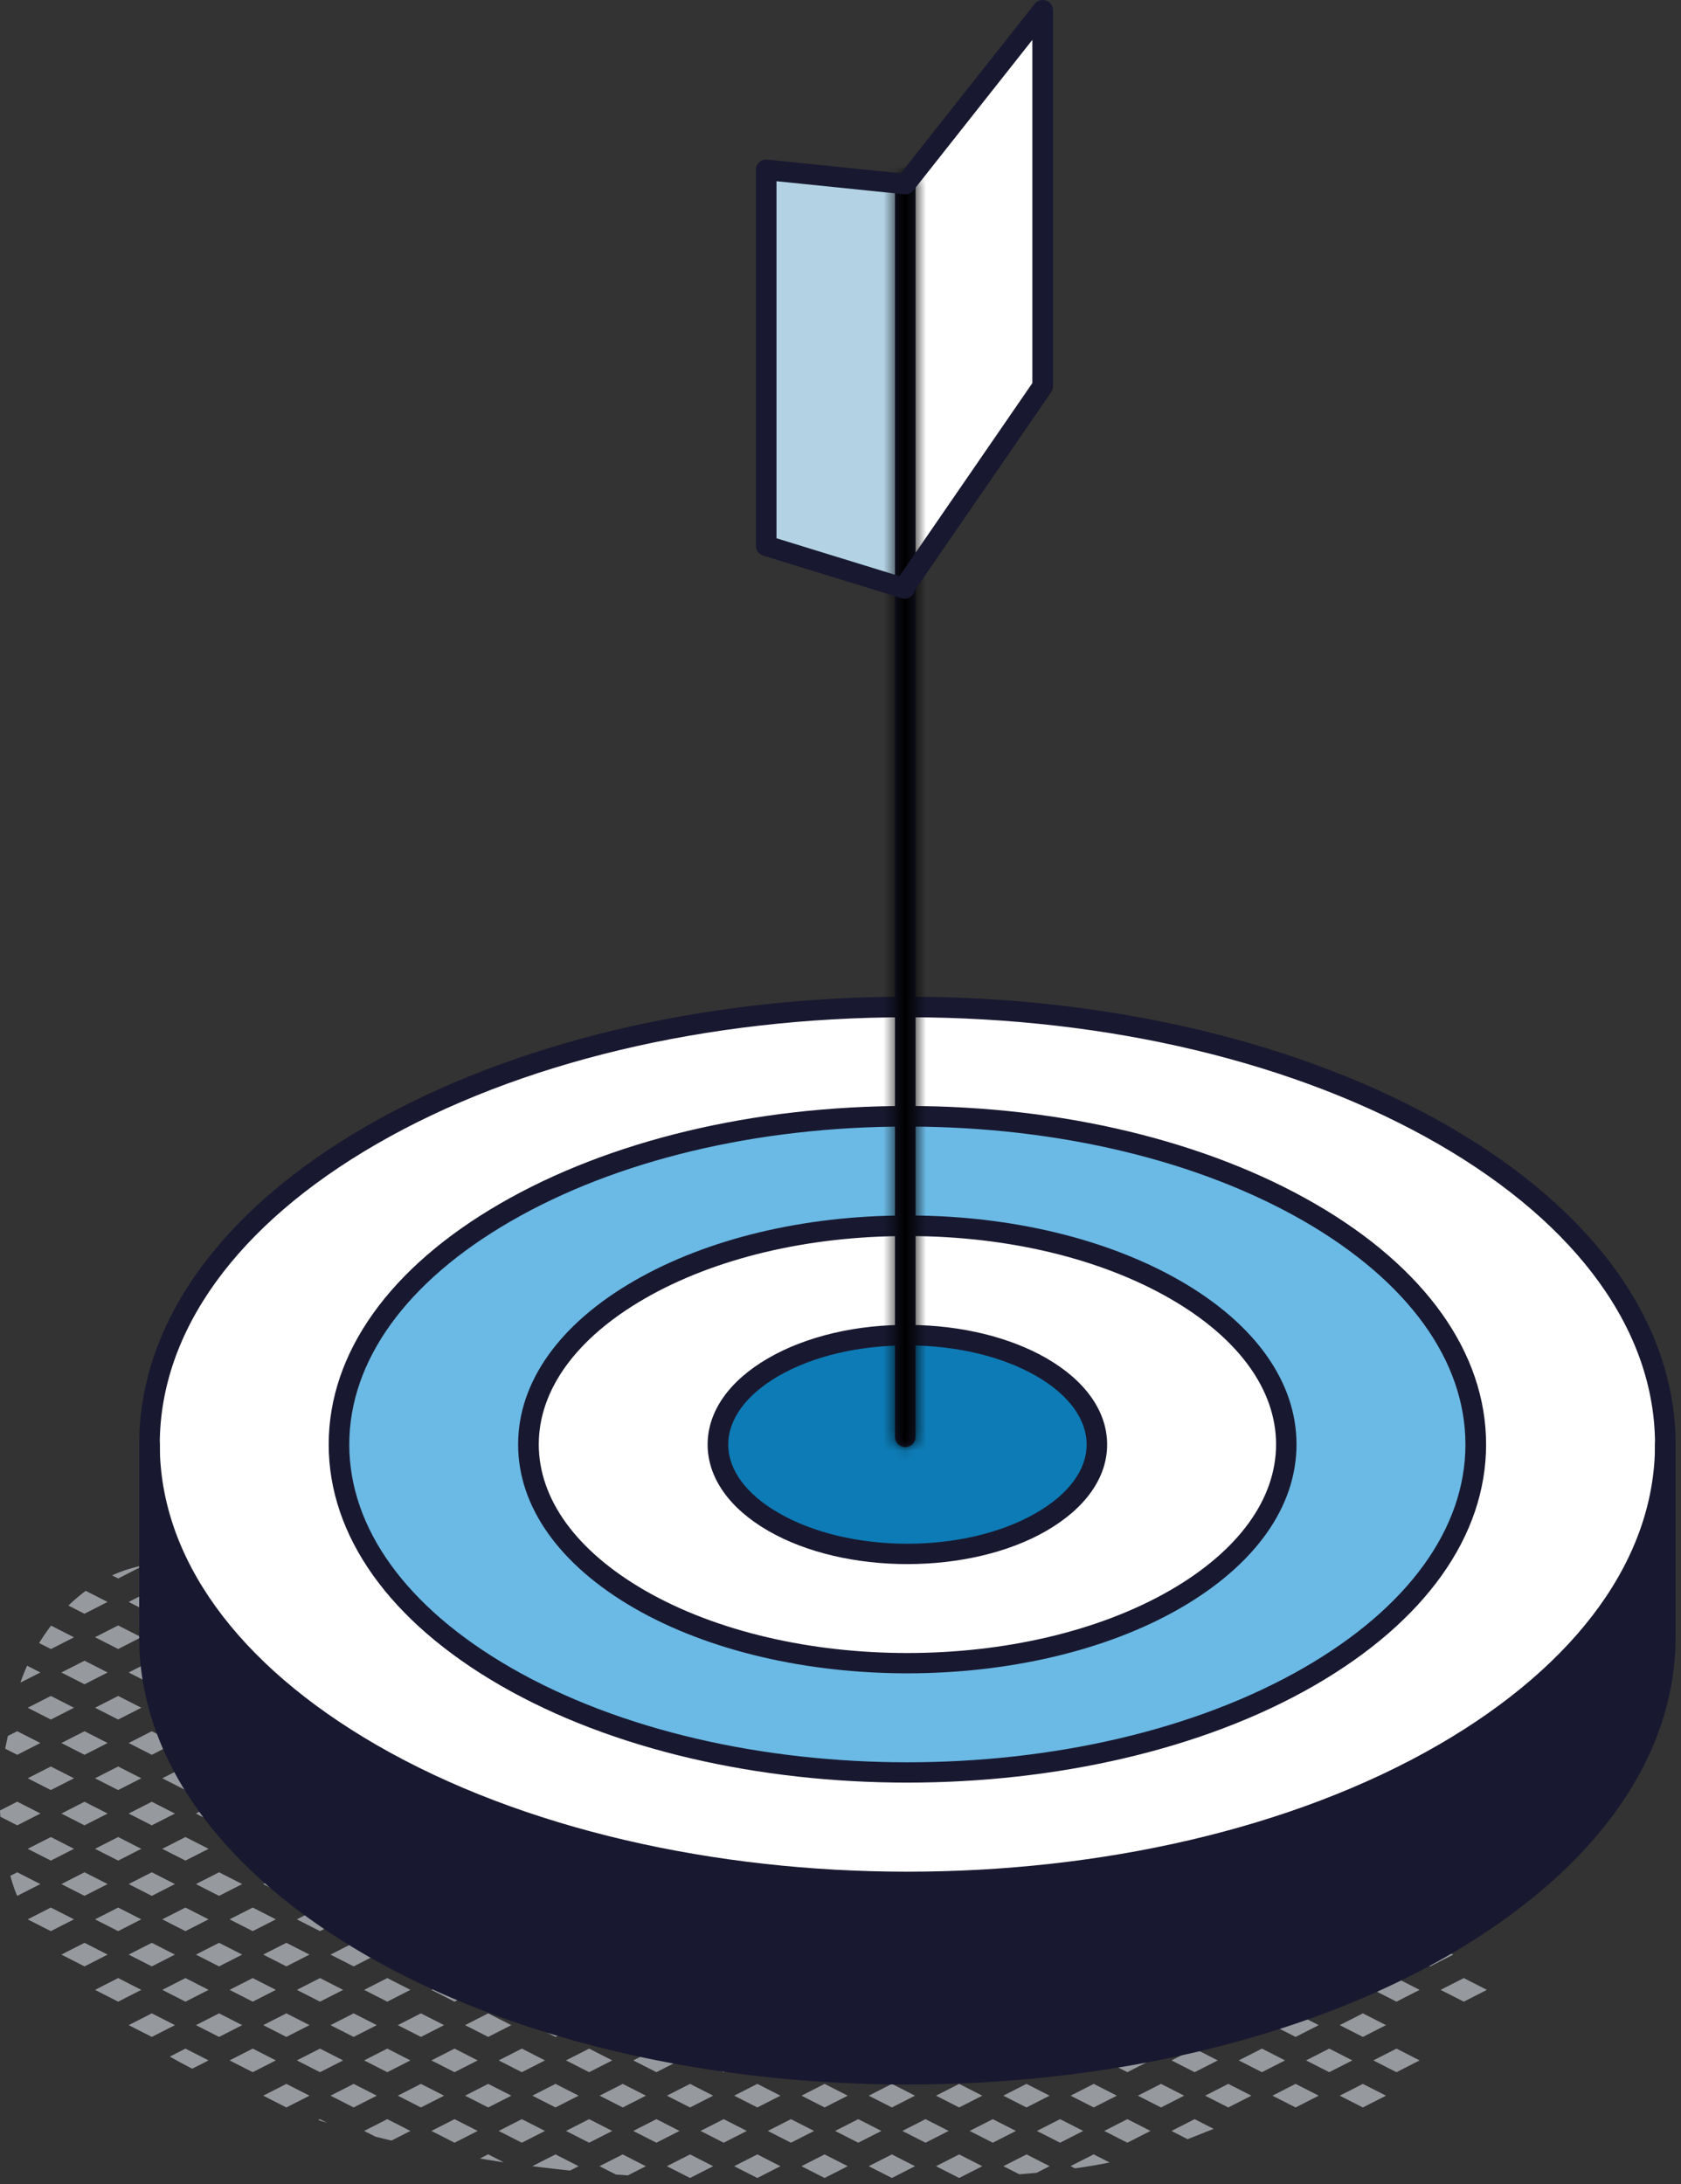 <?xml version="1.0" encoding="UTF-8"?>
<svg xmlns="http://www.w3.org/2000/svg" width="157" height="204" viewBox="0 0 157 204" fill="none">
  <rect x="0" y="0" width="157" height="204" fill="#333333" stroke="none"/>
  <path fill="#969A9E" d="m4.75 154.009-1.099-.555c.344-.555.717-1.101 1.12-1.63l2.14 1.093-2.16 1.1v-.008ZM4.75 158.394l2.16 1.101-2.16 1.101-2.16-1.101 2.16-1.101ZM3.77 156.202l-1.865.944c.186-.528.393-1.057.628-1.577l1.227.624.01.009ZM4.75 164.982l2.16 1.1-2.16 1.101-2.16-1.101 2.16-1.1ZM1.61 161.688l2.16 1.101-2.16 1.101-1.129-.573c.079-.398.167-.788.255-1.187l.864-.442h.01ZM6.91 172.67l-2.16 1.1-2.16-1.1 2.16-1.101 2.16 1.101ZM3.77 169.376l-2.16 1.101-1.58-.806c0-.191-.03-.382-.03-.581l1.61-.823 2.16 1.1v.009ZM6.91 179.257l-2.16 1.101-2.15-1.093-.01-.008 2.16-1.101 2.16 1.101ZM3.77 175.963l-2.16 1.101H1.6c-.049-.139-.108-.26-.157-.39-.186-.485-.334-.98-.48-1.482l.647-.33 2.16 1.101ZM13.196 146.321l-2.16 1.1-.57-.286a12.664 12.664 0 0 1 2.612-.866l.108.06.01-.008ZM11.036 151.807l2.16 1.101-2.16 1.101-2.16-1.101 2.16-1.101ZM8.021 148.583l2.023 1.031-2.16 1.101-1.493-.763c.511-.494 1.051-.953 1.62-1.378l.01.009ZM13.196 159.495l-2.16 1.101-2.16-1.101 2.16-1.101 2.16 1.101ZM10.054 156.202l-2.16 1.1-2.16-1.1 2.16-1.101 2.16 1.101ZM11.036 164.982l2.16 1.1-2.16 1.101-2.16-1.101 2.16-1.1ZM7.894 161.688l2.16 1.101-2.16 1.101-2.16-1.101 2.16-1.101ZM11.036 171.569l2.16 1.101-2.16 1.1-2.16-1.1 2.16-1.101ZM7.894 168.275l2.16 1.101-2.16 1.101-2.16-1.101 2.16-1.101ZM13.196 179.257l-2.16 1.101-2.16-1.101 2.16-1.101 2.16 1.101ZM10.054 175.963l-2.16 1.101-2.16-1.101 2.16-1.101 2.16 1.101ZM11.036 184.743l2.16 1.101-2.16 1.101-2.16-1.101 2.16-1.101ZM7.894 181.45l2.16 1.1-2.16 1.101-2.16-1.101 2.16-1.1ZM19.068 146.537l-1.748.893-2.16-1.101.648-.329c1.08.017 2.17.199 3.26.537ZM19.48 152.908l-2.16 1.101-2.16-1.101 2.16-1.101 2.16 1.101ZM16.338 149.614l-2.16 1.101-2.16-1.101 2.16-1.1 2.16 1.1ZM17.32 158.394l2.16 1.101-2.16 1.101-2.16-1.101 2.16-1.101ZM14.178 155.101l2.16 1.101-2.16 1.1-2.16-1.1 2.16-1.101ZM19.48 166.082l-2.16 1.101-2.16-1.101 2.16-1.1 2.16 1.1ZM16.338 162.789l-2.16 1.101-2.16-1.101 2.16-1.101 2.16 1.101ZM17.32 171.569l2.16 1.101-2.16 1.1-2.16-1.1 2.16-1.101ZM14.178 168.275l2.16 1.101-2.16 1.101-2.16-1.101 2.16-1.101ZM17.32 180.358l-2.16-1.101 2.16-1.101 2.16 1.101-2.16 1.101ZM14.178 174.862l2.16 1.101-2.16 1.101-2.16-1.101 2.16-1.101ZM17.32 186.945l-2.16-1.101 2.16-1.101 2.16 1.101-2.16 1.101ZM16.338 182.55l-2.16 1.101-2.16-1.101 2.16-1.1 2.16 1.1ZM17.958 193.211a58.615 58.615 0 0 1-2.092-1.135l1.453-.746 2.16 1.101-1.521.772v.008ZM14.178 188.037l2.16 1.101-2.16 1.1-2.16-1.1 2.16-1.101ZM25.763 152.908l-2.16 1.101-2.16-1.101 2.16-1.101 2.16 1.101ZM22.62 149.614l-2.16 1.101-2.16-1.101 2.16-1.1 2.16 1.1ZM25.763 159.495l-2.16 1.101-2.16-1.101 2.16-1.101 2.16 1.101ZM22.62 156.202l-2.16 1.1-2.16-1.1 2.16-1.101 2.16 1.101ZM23.602 167.183l-2.16-1.101 2.16-1.1.128.069c0 .407-.04.659-.118.416.128.537.275 1.031.462 1.482l-.472.243v-.009ZM22.62 162.789l-2.16 1.101-2.16-1.101 2.16-1.101 2.16 1.101ZM23.603 173.77l-2.16-1.1 2.16-1.101 2.16 1.101-2.16 1.1ZM20.46 170.477l-2.16-1.101 2.16-1.101 2.16 1.101-2.16 1.101ZM23.603 180.358l-2.16-1.101 2.16-1.101 2.16 1.101-2.16 1.101ZM20.46 177.064l-2.16-1.101 2.16-1.101 2.16 1.101-2.16 1.101ZM23.603 186.945l-2.16-1.101 2.16-1.101 2.16 1.101-2.16 1.101ZM20.46 183.651l-2.16-1.101 2.16-1.1 2.16 1.1-2.16 1.101ZM25.763 192.431l-2.16 1.101-2.16-1.101 2.16-1.101 2.16 1.101ZM20.46 190.238l-2.16-1.1 2.16-1.101 2.16 1.101-2.16 1.1ZM26.47 157.164l-1.886-.962 1.925-.98c.058.641.049 1.292-.04 1.942ZM31.026 173.19l-1.148.58-2.16-1.1 1.266-.65c.658.416 1.335.797 2.033 1.161l.01.009ZM26.745 170.477l-2.16-1.101.746-.381c.413.494.913.97 1.483 1.447l-.069.035ZM29.887 180.358l-2.16-1.101 2.16-1.101 2.16 1.101-2.16 1.101ZM26.745 177.064l-2.16-1.101 2.16-1.101 2.16 1.101-2.16 1.101ZM32.047 185.844l-2.16 1.101-2.16-1.101 2.16-1.101 2.16 1.101ZM26.745 183.651l-2.16-1.101 2.16-1.1 2.16 1.1-2.16 1.101ZM32.047 192.431l-2.16 1.101-2.16-1.101 2.16-1.101 2.16 1.101ZM28.905 189.138l-2.16 1.1-2.16-1.1 2.16-1.101 2.16 1.101ZM30.564 198.264c-.284-.086-.56-.173-.844-.268l.157-.078.688.346ZM28.905 195.725l-2.16 1.101-2.16-1.101 2.16-1.101 2.16 1.101ZM38.33 179.257l-2.16 1.101-2.16-1.101 2.16-1.101 2.16 1.101ZM33.029 177.064l-2.16-1.101 2.16-1.101 2.16 1.101-2.16 1.101ZM38.33 185.844l-2.16 1.101-2.16-1.101 2.16-1.101 2.16 1.101ZM35.189 182.55l-2.16 1.101-2.16-1.101 2.16-1.1 2.16 1.1ZM38.33 192.431l-2.16 1.101-2.16-1.101 2.16-1.101 2.16 1.101ZM35.189 189.138l-2.16 1.1-2.16-1.1 2.16-1.101 2.16 1.101ZM38.33 199.018l-1.767.902c-.5-.122-1.01-.243-1.512-.373l-1.04-.529 2.16-1.1 2.16 1.1ZM35.189 195.725l-2.16 1.101-2.16-1.101 2.16-1.101 2.16 1.101ZM42.454 180.358l-2.16-1.101 2.16-1.101 2.16 1.101-2.16 1.101ZM40.04 176.691l-.737.373-2.16-1.101.274-.139c.874.295 1.748.59 2.622.867ZM44.614 185.844l-2.16 1.101-2.16-1.101 2.16-1.101 2.16 1.101ZM39.313 183.651l-2.16-1.101 2.16-1.1 2.16 1.1-2.16 1.101ZM44.614 192.431l-2.16 1.101-2.16-1.101 2.16-1.101 2.16 1.101ZM41.473 189.138l-2.16 1.1-2.16-1.1 2.16-1.101 2.16 1.101ZM44.614 199.018l-2.16 1.101-2.16-1.101 2.16-1.1 2.16 1.1ZM41.473 195.725l-2.16 1.101-2.16-1.101 2.16-1.101 2.16 1.101ZM46.578 179.257l.471-.234c.245.095.491.182.736.277a7.55 7.55 0 0 1 1.493.789l-.54.269-2.16-1.101ZM48.738 186.945l-2.16-1.101 2.16-1.101 2.16 1.101-2.16 1.101ZM47.756 182.55l-2.16 1.101-2.16-1.101 2.16-1.1 2.16 1.1ZM50.898 192.431l-2.16 1.101-2.16-1.101 2.16-1.101 2.16 1.101ZM47.756 189.138l-2.16 1.1-2.16-1.1 2.16-1.101 2.16 1.101ZM48.738 200.119l-2.16-1.101 2.16-1.1 2.16 1.1-2.16 1.101ZM47.756 195.725l-2.16 1.101-2.16-1.101 2.16-1.101 2.16 1.101ZM47.04 201.948c-.737-.113-1.473-.234-2.21-.355l.756-.39 1.444.736.01.009ZM55.022 186.945l-2.16-1.101 2.16-1.101 2.16 1.101-2.16 1.101ZM51.694 182.689c.55.078 1.1.147 1.66.217l-1.474.754-2.16-1.101 1.404-.711c.207.278.403.555.58.85l-.01-.009ZM55.022 193.532l-2.16-1.101 2.16-1.101 2.16 1.101-2.16 1.101ZM54.04 189.138l-2.16 1.1-2.16-1.1 2.16-1.101 2.16 1.101ZM55.022 200.119l-2.16-1.101 2.16-1.1 2.16 1.1-2.16 1.101ZM51.88 196.826l-2.16-1.101 2.16-1.101 2.16 1.101-2.16 1.101ZM53.245 202.719c-1.178-.121-2.347-.26-3.525-.407l2.16-1.101 2.16 1.101-.795.407ZM61.306 186.945l-2.16-1.101 2.16-1.101 2.16 1.101-2.16 1.101ZM57.546 183.339c.343.035.697.061 1.04.087l-.432.216-.608-.312v.009ZM61.306 193.532l-2.16-1.101 2.16-1.101 2.16 1.101-2.16 1.101ZM58.164 190.238l-2.16-1.1 2.16-1.101 2.16 1.101-2.16 1.1ZM63.466 199.018l-2.16 1.101-2.16-1.101 2.16-1.1 2.16 1.1ZM58.164 196.826l-2.16-1.101 2.16-1.101 2.16 1.101-2.16 1.101ZM60.324 202.312l-1.689.858-1.11-.078-1.531-.78 2.16-1.101 2.16 1.101h.01ZM65.43 185.844l2.16-1.101 2.16 1.101-2.16 1.101-2.16-1.101ZM69.75 192.431l-2.16 1.101-2.16-1.101 2.16-1.101 2.16 1.101ZM64.447 190.238l-2.16-1.1 2.16-1.101 2.16 1.101-2.16 1.1ZM69.75 199.018l-2.16 1.101-2.16-1.101 2.16-1.1 2.16 1.1ZM66.607 195.725l-2.16 1.101-2.16-1.101 2.16-1.101 2.16 1.101ZM66.607 202.312l-2.16 1.101-2.16-1.101 2.16-1.101 2.16 1.101ZM71.713 185.844l2.16-1.101 2.16 1.101-2.16 1.101-2.16-1.101ZM76.033 192.431l-2.16 1.101-2.16-1.101 2.16-1.101 2.16 1.101ZM70.731 190.238l-2.16-1.1 2.16-1.101 2.16 1.101-2.16 1.1ZM76.033 199.018l-2.16 1.101-2.16-1.101 2.16-1.1 2.16 1.1ZM72.891 195.725l-2.16 1.101-2.16-1.101 2.16-1.101 2.16 1.101ZM72.891 202.312l-2.16 1.101-2.16-1.101 2.16-1.101 2.16 1.101ZM77.998 185.844l2.16-1.101 2.16 1.101-2.16 1.101-2.16-1.101ZM82.318 192.431l-2.16 1.101-2.16-1.101 2.16-1.101 2.16 1.101ZM77.015 190.238l-2.16-1.1 2.16-1.101 2.16 1.101-2.16 1.1ZM82.318 199.018l-2.16 1.101-2.16-1.101 2.16-1.1 2.16 1.1ZM79.175 195.725l-2.16 1.101-2.16-1.101 2.16-1.101 2.16 1.101ZM79.175 202.312l-2.16 1.101-2.16-1.101 2.16-1.101 2.16 1.101ZM86.44 184.743l2.16 1.101-2.16 1.101-2.16-1.101 2.16-1.101ZM88.6 192.431l-2.16 1.101-2.16-1.101 2.16-1.101 2.16 1.101ZM83.299 190.238l-2.16-1.1 2.16-1.101 2.16 1.101-2.16 1.1ZM88.6 199.018l-2.16 1.101-2.16-1.101 2.16-1.1 2.16 1.1ZM85.459 195.725l-2.16 1.101-2.16-1.101 2.16-1.101 2.16 1.101ZM85.459 202.312l-2.16 1.101-2.16-1.101 2.16-1.101 2.16 1.101ZM92.724 184.743l2.16 1.101-2.16 1.101-2.16-1.101 2.16-1.101ZM92.724 191.33l2.16 1.101-2.16 1.101-2.16-1.101 2.16-1.101ZM89.582 188.037l2.16 1.101-2.16 1.1-2.16-1.1 2.16-1.101ZM94.884 199.018l-2.16 1.101-2.16-1.101 2.16-1.1 2.16 1.1ZM91.742 195.725l-2.16 1.101-2.16-1.101 2.16-1.101 2.16 1.101ZM91.742 202.312l-2.16 1.101-2.16-1.101 2.16-1.101 2.16 1.101ZM101.168 185.844l-2.16 1.101-2.16-1.101 2.16-1.101 2.16 1.101ZM96.848 192.431l2.16-1.101 2.16 1.101-2.16 1.101-2.16-1.101ZM95.867 188.037l2.16 1.101-2.16 1.1-2.16-1.1 2.16-1.101ZM96.848 199.018l2.16-1.1 2.16 1.1-2.16 1.101-2.16-1.101ZM95.867 194.624l2.16 1.101-2.16 1.101-2.16-1.101 2.16-1.101ZM98.026 202.312l-1.207.615c-.54.052-1.08.096-1.62.139l-1.483-.754 2.16-1.101 2.16 1.101h-.01ZM107.452 185.844l-2.16 1.101-2.16-1.101 2.16-1.101 2.16 1.101ZM102.151 183.651l-1.63-.832a56.41 56.41 0 0 0 2.779-.78l1.001.511-2.16 1.101h.01ZM107.452 192.431l-2.16 1.101-2.16-1.101 2.16-1.101 2.16 1.101ZM99.99 189.138l2.16-1.101 2.16 1.101-2.16 1.1-2.16-1.1ZM105.292 197.918l2.16 1.1-2.16 1.101-2.16-1.101 2.16-1.1ZM99.99 195.725l2.16-1.101 2.16 1.101-2.16 1.101-2.16-1.101ZM102.151 201.211l1.482.754c-1.07.217-2.15.399-3.24.546l-.402-.208 2.16-1.1v.008ZM113.737 179.257l-2.16 1.101-1.208-.616a63.444 63.444 0 0 1 2.778-.789l.59.295v.009ZM111.577 184.743l2.16 1.101-2.16 1.101-2.161-1.101 2.161-1.101ZM108.435 181.45l2.16 1.1-2.16 1.101-2.16-1.101 2.16-1.1ZM111.577 191.33l2.16 1.101-2.16 1.101-2.161-1.101 2.161-1.101ZM110.595 189.138l-2.16 1.1-2.16-1.1 2.16-1.101 2.16 1.101ZM109.416 199.018l2.16-1.1 1.777.91c-.815.312-1.62.641-2.435.962l-1.502-.772ZM108.435 194.624l2.16 1.101-2.16 1.101-2.16-1.101 2.16-1.101ZM120.019 179.257l-2.16 1.101-2.16-1.101 2.16-1.101 2.16 1.101ZM120.019 185.844l-2.16 1.101-2.16-1.101 2.16-1.101 2.16 1.101ZM116.877 182.55l-2.16 1.101-2.16-1.101 2.16-1.1 2.16 1.1ZM120.019 192.431l-2.16 1.101-2.16-1.101 2.16-1.101 2.16 1.101ZM116.877 189.138l-2.16 1.1-2.16-1.1 2.16-1.101 2.16 1.101ZM112.557 195.725l2.16-1.101 2.16 1.101-2.16 1.101-2.16-1.101ZM124.144 180.358l-2.16-1.101 2.003-1.023.412.052 1.905.971-2.16 1.101ZM126.304 185.844l-2.16 1.101-2.16-1.101 2.16-1.101 2.16 1.101ZM123.162 182.55l-2.16 1.101-2.16-1.101 2.16-1.1 2.16 1.1ZM121.984 192.431l2.16-1.101 2.16 1.101-2.16 1.101-2.16-1.101ZM123.162 189.138l-2.16 1.1-2.16-1.1 2.16-1.101 2.16 1.101ZM118.842 195.725l2.16-1.101 2.16 1.101-2.16 1.101-2.16-1.101ZM128.267 179.257l.226-.113c.903.251 1.786.537 2.66.841l-.736.373-2.16-1.101h.01ZM130.427 186.945l-2.16-1.101 2.16-1.101 2.16 1.101-2.16 1.101ZM129.446 182.55l-2.16 1.101-2.16-1.101 2.16-1.1 2.16 1.1ZM132.587 192.431l-2.16 1.101-2.16-1.101 2.16-1.101 2.16 1.101ZM129.446 189.138l-2.16 1.1-2.16-1.1 2.16-1.101 2.16 1.101ZM125.126 195.725l2.16-1.101 2.16 1.101-2.16 1.101-2.16-1.101ZM138.872 185.844l-2.16 1.101-2.161-1.101 2.161-1.101 2.16 1.101ZM133.568 183.651l-2.16-1.101 2.16-1.1 2.161 1.1-2.161 1.101Z"></path>
  <path fill="#181930" d="M155.533 134.903v17.994c0 10.445-6.921 20.909-20.73 28.887-27.644 15.963-72.462 15.963-100.106 0-13.829-7.978-20.736-18.442-20.736-28.887v-17.994c0 10.465 6.908 20.916 20.736 28.907 27.644 15.95 72.462 15.95 100.106 0 13.809-7.991 20.73-18.442 20.73-28.907Z"></path>
  <path fill="#fff" d="M84.923 104.254c-13.636-.032-27.305 2.96-37.711 8.977-20.736 11.971-20.736 31.381 0 43.344 20.73 11.97 54.34 11.97 75.076 0 20.724-11.963 20.724-31.373 0-43.344-10.317-5.953-23.831-8.945-37.365-8.977Zm-.045-10.208c18.077.013 36.142 4.011 49.925 11.964 13.809 7.971 20.73 18.429 20.73 28.893 0 10.465-6.921 20.916-20.73 28.907-27.644 15.95-72.462 15.95-100.106 0-13.829-7.991-20.736-18.442-20.736-28.907 0-10.464 6.908-20.909 20.736-28.893 13.86-7.998 32.027-11.983 50.181-11.964Z"></path>
  <path fill="#6BB9E5" d="M84.923 104.254c13.534.032 27.049 3.024 37.366 8.977 20.723 11.971 20.723 31.38 0 43.344-20.737 11.97-54.347 11.97-75.077 0-20.736-11.964-20.736-31.373 0-43.344 10.407-6.017 24.075-9.009 37.711-8.977Zm.045 10.227c-9.131-.038-18.282 1.954-25.254 5.979-13.81 7.971-13.81 20.909 0 28.893 13.829 7.985 36.238 7.985 50.066 0 13.816-7.984 13.816-20.922 0-28.893-6.863-3.954-15.828-5.953-24.812-5.979Z"></path>
  <path fill="#fff" d="M85.013 124.695c-4.62-.044-9.253.949-12.777 2.98-6.902 3.999-6.902 10.464 0 14.457 6.907 3.998 18.115 3.998 25.023 0 6.921-3.993 6.921-10.458 0-14.457-3.39-1.948-7.805-2.941-12.246-2.98Zm-.045-10.214c8.984.026 17.949 2.025 24.812 5.979 13.816 7.971 13.816 20.909 0 28.893-13.828 7.985-36.237 7.985-50.066 0-13.809-7.984-13.809-20.922 0-28.893 6.972-4.025 16.123-6.017 25.254-5.979Z"></path>
  <path fill="#0D7BB5" d="M85.012 124.695c4.441.039 8.856 1.032 12.246 2.98 6.921 3.999 6.921 10.464 0 14.457-6.908 3.998-18.115 3.998-25.023 0-6.902-3.993-6.902-10.458 0-14.457 3.524-2.031 8.157-3.025 12.777-2.98Z"></path>
  <path fill="#181930" d="M84.743 146.079c-4.703 0-9.413-1.038-12.995-3.108-3.647-2.108-5.652-4.966-5.659-8.055 0-3.088 2.006-5.953 5.659-8.067 3.563-2.057 8.298-3.172 13.27-3.108 4.787.044 9.299 1.147 12.714 3.108 3.659 2.114 5.671 4.979 5.671 8.067 0 3.082-2.018 5.94-5.67 8.055-3.583 2.07-8.286 3.108-12.996 3.108h.006Zm-.032-20.422c-4.543 0-8.792 1.006-11.996 2.851-3.024 1.756-4.697 4.031-4.697 6.402 0 2.371 1.666 4.639 4.697 6.389 6.633 3.838 17.43 3.838 24.062 0 3.038-1.75 4.71-4.025 4.71-6.389 0-2.371-1.672-4.646-4.71-6.402-3.133-1.8-7.311-2.813-11.771-2.851h-.295Z"></path>
  <path fill="#181930" d="M84.744 156.281c-9.24 0-18.48-2.032-25.517-6.094-6.991-4.044-10.842-9.472-10.836-15.29 0-5.812 3.851-11.24 10.836-15.27 6.831-3.941 15.866-6.107 25.466-6.107h.269c9.516.025 18.5 2.198 25.286 6.107 6.991 4.03 10.842 9.458 10.842 15.27 0 5.818-3.851 11.246-10.842 15.29-7.036 4.062-16.277 6.094-25.517 6.094h.013Zm-.045-40.839c-9.272 0-17.962 2.076-24.504 5.851-6.37 3.678-9.875 8.51-9.875 13.604 0 5.101 3.505 9.939 9.875 13.623 13.533 7.818 35.564 7.818 49.104 0 6.376-3.684 9.882-8.522 9.882-13.623 0-5.101-3.512-9.932-9.882-13.604-6.504-3.749-15.142-5.825-24.33-5.851h-.27Z"></path>
  <path fill="#181930" d="M84.75 166.488c-13.77 0-27.535-3.024-38.018-9.08-10.336-5.966-16.033-13.956-16.033-22.498 0-8.549 5.69-16.539 16.033-22.512 10.163-5.876 23.639-9.105 37.974-9.105h.224c14.283.032 27.728 3.268 37.846 9.105 10.336 5.966 16.026 13.963 16.02 22.512 0 8.542-5.69 16.532-16.02 22.498-10.484 6.049-24.254 9.074-38.019 9.08h-.006Zm-.05-61.273c-14.002 0-27.132 3.14-37.007 8.849-9.72 5.614-15.072 13.015-15.072 20.846 0 7.83 5.351 15.225 15.072 20.832 20.429 11.797 53.68 11.797 74.115 0 9.715-5.607 15.059-13.008 15.059-20.832 0-7.831-5.351-15.232-15.059-20.846-9.83-5.671-22.934-8.817-36.884-8.849h-.225Z"></path>
  <path fill="#181930" d="M84.75 176.703c-18.301 0-36.602-4.018-50.533-12.06-13.682-7.907-21.218-18.468-21.218-29.74 0-11.271 7.536-21.825 21.218-29.726 13.52-7.799 31.47-12.092 50.552-12.092h.11c19.018.019 36.916 4.312 50.405 12.092 13.674 7.894 21.21 18.448 21.21 29.726 0 11.279-7.529 21.826-21.21 29.74-13.931 8.036-32.233 12.06-50.534 12.06Zm.02-81.696c-18.757 0-36.36 4.204-49.592 11.836-13.06 7.542-20.256 17.506-20.256 28.06 0 10.554 7.196 20.525 20.256 28.074 13.668 7.882 31.623 11.829 49.572 11.829 17.955 0 35.904-3.941 49.573-11.829 13.059-7.555 20.249-17.526 20.249-28.074 0-10.547-7.19-20.524-20.249-28.06-13.201-7.613-30.759-11.817-49.445-11.836h-.109Z"></path>
  <path fill="#181930" d="M84.75 194.684c-18.301 0-36.602-4.024-50.533-12.066-13.682-7.895-21.218-18.449-21.218-29.721v-17.994a.96.96 0 1 1 1.923 0v17.994c0 10.554 7.196 20.519 20.256 28.054 27.336 15.783 71.814 15.783 99.145 0 13.059-7.542 20.249-17.506 20.249-28.054v-17.994a.96.96 0 1 1 1.922 0v17.994c0 11.265-7.529 21.819-21.21 29.721-13.931 8.042-32.233 12.066-50.534 12.066Z"></path>
  <path fill="#fff" d="M97.38.957v35.116L84.553 54.707V17.188L97.38.957Z"></path>
  <path fill="#B3D3E5" d="M84.552 17.188v37.519l-.084.243-12.906-3.973V15.862l12.99 1.326Z"></path>
  <mask id="a" fill="#fff">
    <path d="M84.551 135.147a.96.96 0 0 1-.961-.961V17.188a.96.96 0 0 1 .961-.961.96.96 0 0 1 .961.961v116.998a.96.96 0 0 1-.961.961Z"></path>
  </mask>
  <path fill="#181930" d="M84.551 135.147a.96.96 0 0 1-.961-.961V17.188a.96.96 0 0 1 .961-.961.96.96 0 0 1 .961.961v116.998a.96.96 0 0 1-.961.961Z"></path>
  <path fill="#000" d="M84.551 133.147a1.04 1.04 0 0 1 1.039 1.039h-4a2.96 2.96 0 0 0 2.961 2.961v-4Zm1.039 1.039V17.188h-4v116.998h4Zm0-116.998a1.04 1.04 0 0 1-1.039 1.039v-4a2.96 2.96 0 0 0-2.961 2.961h4Zm-1.039 1.039a1.04 1.04 0 0 1-1.039-1.039h4a2.96 2.96 0 0 0-2.961-2.961v4Zm-1.039-1.039v116.998h4V17.188h-4Zm0 116.998a1.04 1.04 0 0 1 1.039-1.039v4a2.96 2.96 0 0 0 2.961-2.961h-4Z" mask="url(#a)"></path>
  <path fill="#181930" d="M84.468 55.912a.865.865 0 0 1-.282-.045L71.28 51.894a.961.961 0 0 1-.68-.916V15.86c0-.269.116-.531.321-.71a.95.95 0 0 1 .743-.244l12.47 1.275L96.63.367A.966.966 0 0 1 97.7.053c.385.135.647.5.647.91v35.116a.974.974 0 0 1-.166.544L85.429 55.157l-.045.121a.963.963 0 0 1-.904.641l-.013-.006Zm-11.945-5.64 11.483 3.538 12.412-18.032V3.725L85.307 17.784a.97.97 0 0 1-.852.359l-11.932-1.218v33.348Z"></path>
</svg>
